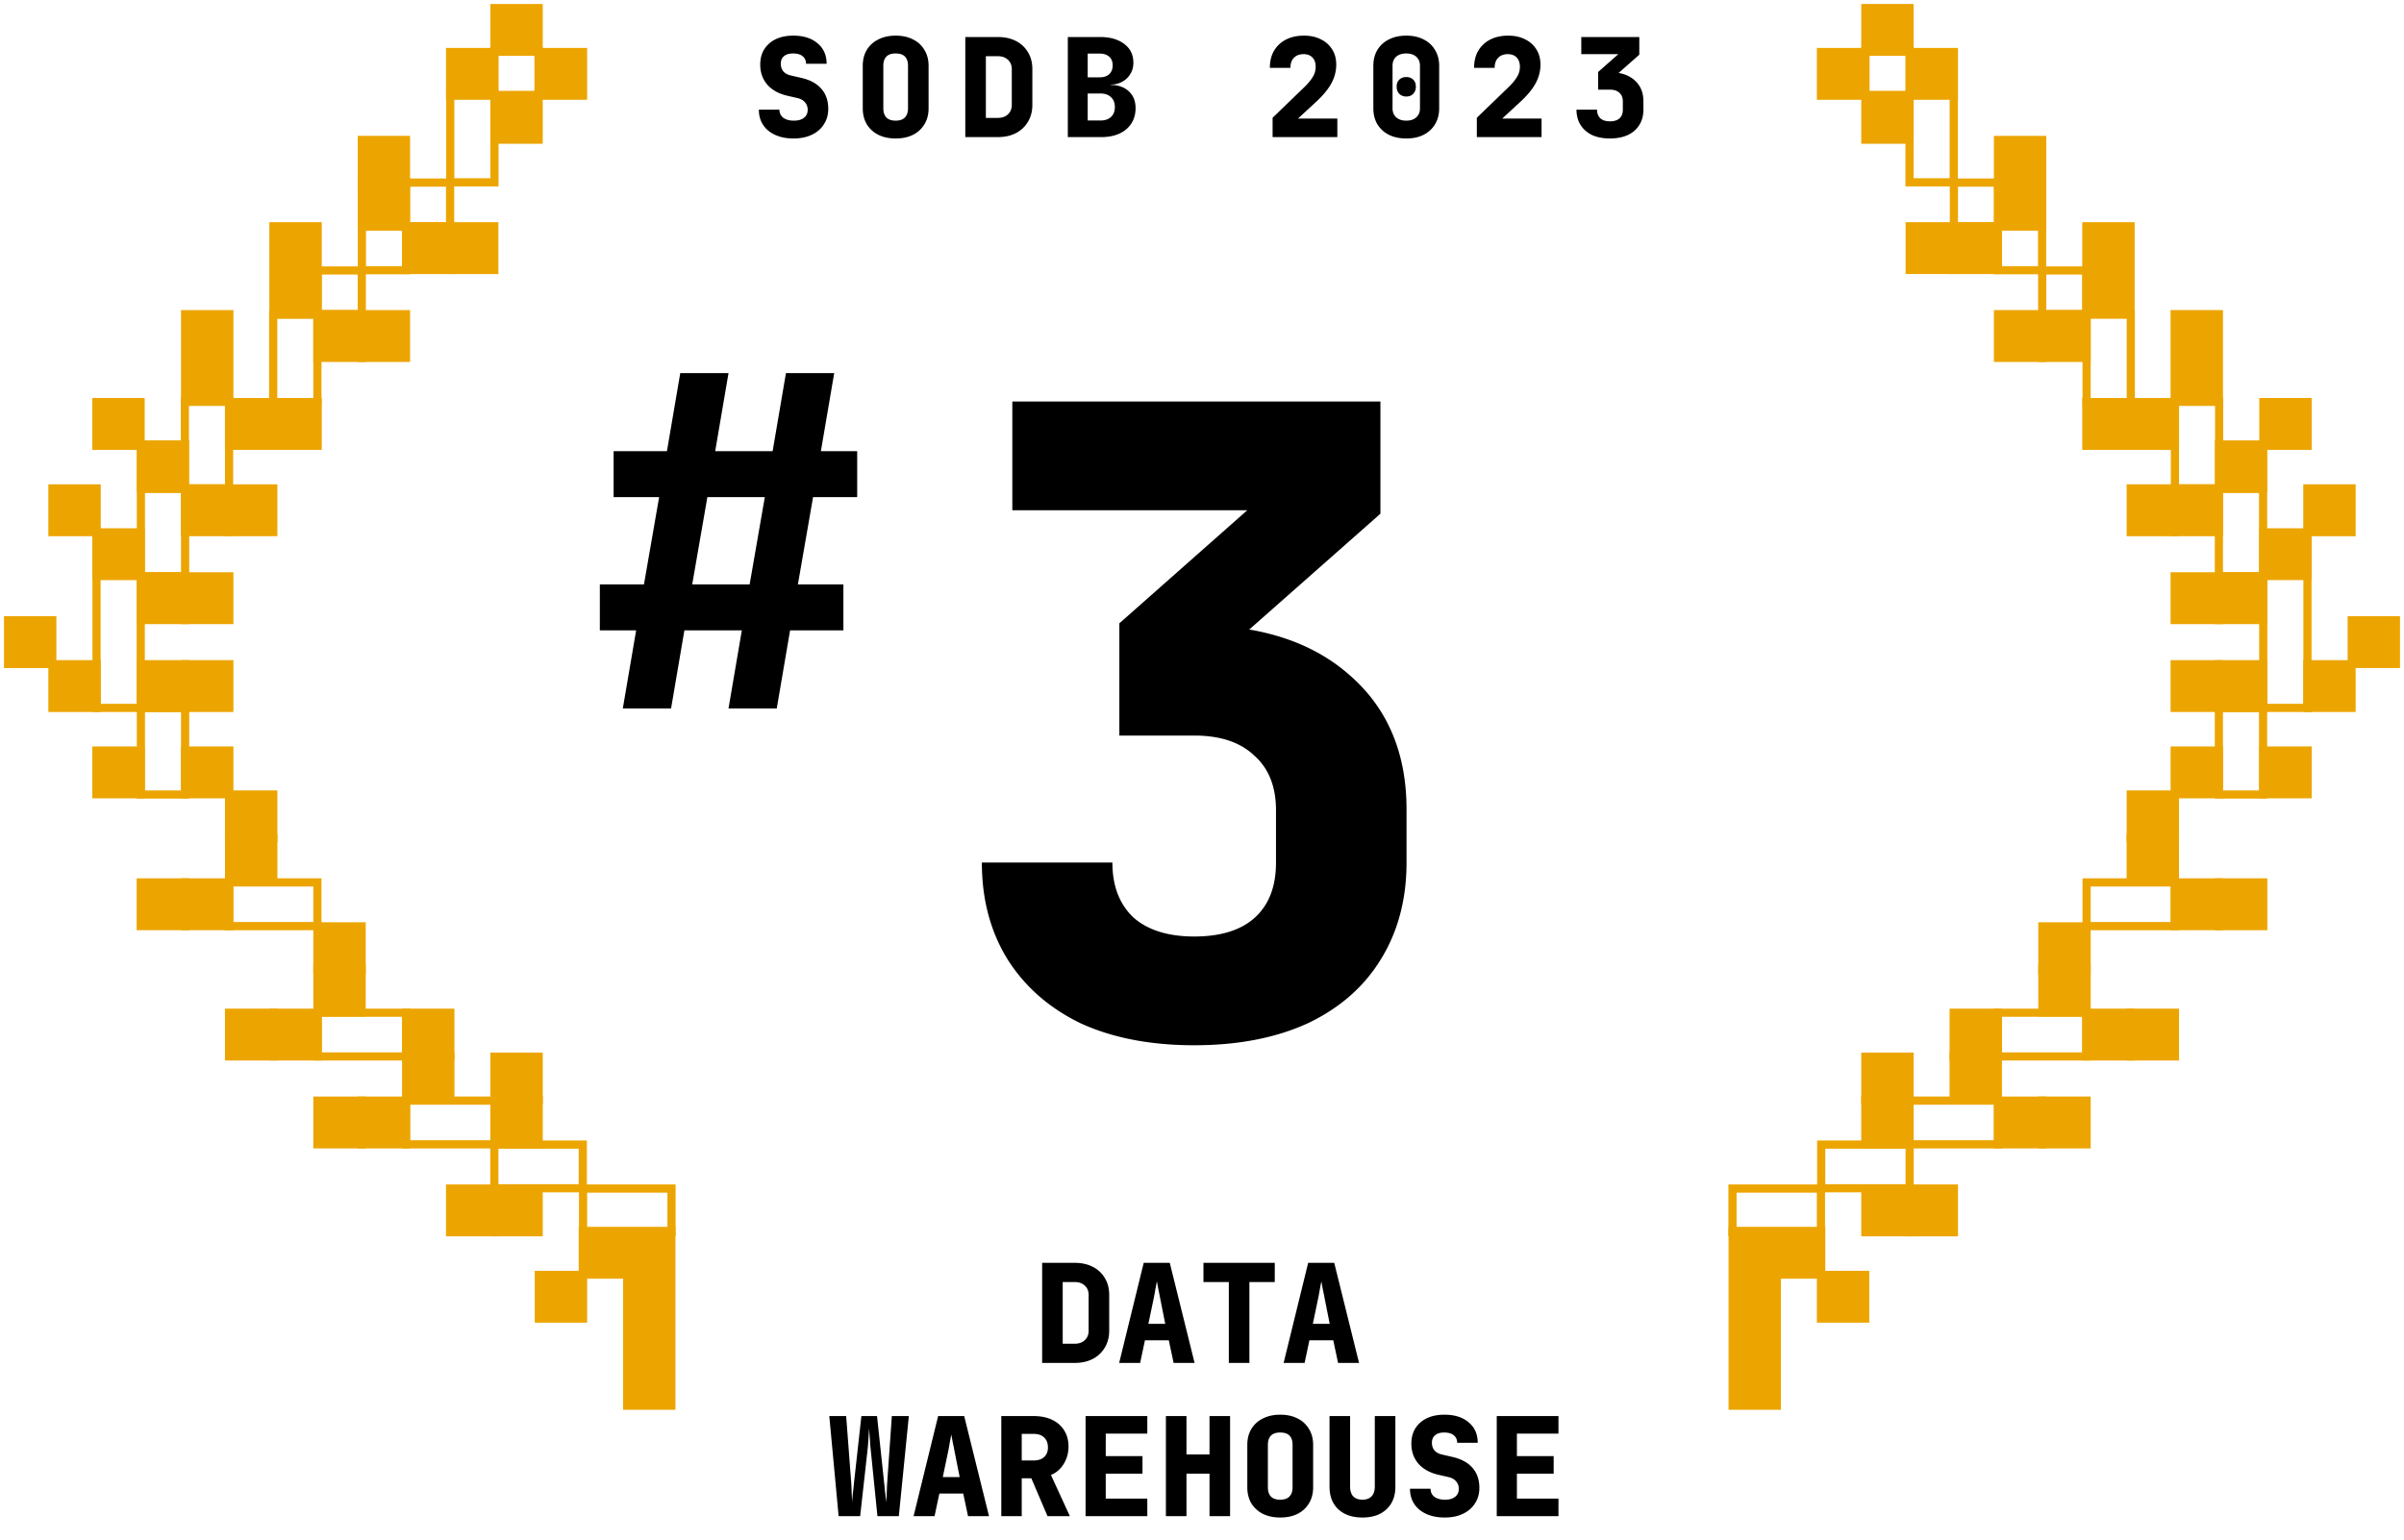 <svg xmlns="http://www.w3.org/2000/svg" width="298" height="191" fill="none"><path fill="#000" d="m77.204 87.848 1.652-9.684h-4.5v-5.696h5.469l1.88-10.824h-5.64v-5.696h6.608l1.652-9.684h5.981l-1.652 9.684h7.12l1.653-9.684h5.981l-1.652 9.684h4.5v5.697h-5.469l-1.88 10.823h5.64v5.696h-6.608l-1.652 9.684h-5.981l1.652-9.684h-7.12l-1.652 9.684h-5.982zm8.602-15.38h7.12l1.88-10.824h-7.12l-1.88 10.824zm62.227 57.142c-5.394 0-10.068-.899-14.023-2.697-3.884-1.87-6.904-4.495-9.062-7.875-2.157-3.451-3.236-7.479-3.236-12.081h16.181c0 2.876.863 5.142 2.589 6.796 1.798 1.582 4.315 2.373 7.551 2.373 3.308 0 5.825-.791 7.551-2.373 1.726-1.582 2.589-3.848 2.589-6.796v-6.473c0-2.948-.899-5.213-2.697-6.795-1.726-1.654-4.207-2.481-7.443-2.481h-9.277V77.291l15.857-14.023h-29.125V49.785h45.63V63.7l-23.085 20.388v-6.58c8.126 0 14.527 2.05 19.201 6.148 4.747 4.1 7.12 9.673 7.12 16.721v6.58c0 4.602-1.079 8.63-3.236 12.081-2.086 3.38-5.106 6.005-9.062 7.875-3.955 1.798-8.629 2.697-14.023 2.697zM129.184 169v-12.41h4.029c.862 0 1.61.164 2.244.493a3.558 3.558 0 0 1 1.496 1.394c.363.589.544 1.286.544 2.091v4.437c0 .793-.181 1.49-.544 2.091a3.666 3.666 0 0 1-1.496 1.411c-.634.329-1.382.493-2.244.493h-4.029zm2.55-2.38h1.479c.522 0 .941-.147 1.258-.442.318-.295.476-.686.476-1.173v-4.437c0-.476-.158-.861-.476-1.156-.317-.295-.736-.442-1.258-.442h-1.479v7.65zm6.998 2.38 3.043-12.41h3.23l3.077 12.41h-2.601l-.595-2.805h-2.958l-.595 2.805h-2.601zm3.621-4.845h2.091l-.595-2.992c-.08-.431-.165-.856-.255-1.275l-.187-1.003-.187.986a28.87 28.87 0 0 1-.238 1.275l-.629 3.009zm9.972 4.845v-10.03h-3.145v-2.38h8.84v2.38h-3.145V169h-2.55zm6.793 0 3.043-12.41h3.23l3.077 12.41h-2.601l-.595-2.805h-2.958l-.595 2.805h-2.601zm3.621-4.845h2.091l-.595-2.992a39.912 39.912 0 0 0-.255-1.275c-.079-.431-.141-.765-.187-1.003l-.187.986a27.48 27.48 0 0 1-.238 1.275l-.629 3.009zM103.956 188l-1.156-12.41h2.091l.629 8.296c.011.159.023.385.034.68l.034.901c.023.306.034.584.034.833.023-.249.045-.527.068-.833.034-.317.068-.618.102-.901.034-.295.057-.521.068-.68l.918-8.296h1.938l.884 8.296c.023.159.045.385.068.68.034.283.068.584.102.901.045.306.079.584.102.833.011-.249.023-.527.034-.833l.034-.901c.011-.295.023-.521.034-.68l.578-8.296h2.108L111.419 188h-2.652l-.833-8.245a18.15 18.15 0 0 1-.068-.748c-.023-.317-.045-.646-.068-.986a45.58 45.58 0 0 0-.068-.901 35.96 35.96 0 0 1-.051.901c-.023.34-.045.669-.068.986a18.15 18.15 0 0 1-.068.748l-.918 8.245h-2.669zm9.292 0 3.043-12.41h3.23l3.077 12.41h-2.601l-.595-2.805h-2.958l-.595 2.805h-2.601zm3.621-4.845h2.091l-.595-2.992a39.912 39.912 0 0 0-.255-1.275c-.079-.431-.141-.765-.187-1.003l-.187.986a27.48 27.48 0 0 1-.238 1.275l-.629 3.009zm7.253 4.845v-12.41h3.995c.884 0 1.649.153 2.295.459.646.306 1.144.742 1.496 1.309.362.567.544 1.235.544 2.006 0 .805-.199 1.524-.595 2.159a3.336 3.336 0 0 1-1.581 1.377l2.346 5.1h-2.771l-2.006-4.692h-1.19V188h-2.533zm2.533-6.902h1.462c.566 0 1.003-.142 1.309-.425.317-.283.476-.68.476-1.19 0-.533-.159-.946-.476-1.241-.306-.295-.743-.442-1.309-.442h-1.462v3.298zM134.57 188v-12.41h7.65v2.176h-5.151v2.788h4.556v2.176h-4.556v3.094h5.151V188h-7.65zm9.955 0v-12.41h2.55v4.76h2.856v-4.76h2.55V188h-2.55v-5.27h-2.856V188h-2.55zm14.172.17c-.828 0-1.547-.153-2.159-.459a3.549 3.549 0 0 1-1.428-1.309c-.329-.567-.493-1.224-.493-1.972v-5.27c0-.748.164-1.4.493-1.955a3.395 3.395 0 0 1 1.428-1.309c.612-.317 1.331-.476 2.159-.476.838 0 1.558.159 2.159.476a3.289 3.289 0 0 1 1.411 1.309c.34.555.51 1.207.51 1.955v5.27c0 .748-.17 1.405-.51 1.972a3.433 3.433 0 0 1-1.411 1.309c-.601.306-1.321.459-2.159.459zm0-2.21c.51 0 .889-.13 1.139-.391.26-.272.391-.652.391-1.139v-5.27c0-.499-.125-.878-.374-1.139-.25-.261-.635-.391-1.156-.391-.522 0-.907.13-1.156.391-.25.261-.374.64-.374 1.139v5.27c0 .487.124.867.374 1.139.26.261.646.391 1.156.391zm10.193 2.21c-1.258 0-2.255-.34-2.992-1.02-.725-.68-1.088-1.609-1.088-2.788v-8.772h2.55v8.755c0 .521.13.924.391 1.207.272.272.652.408 1.139.408.476 0 .85-.136 1.122-.408.272-.283.408-.686.408-1.207v-8.755h2.55v8.772c0 1.167-.368 2.097-1.105 2.788-.725.68-1.717 1.02-2.975 1.02zm10.193 0c-.872 0-1.632-.147-2.278-.442-.646-.295-1.144-.708-1.496-1.241-.351-.533-.527-1.162-.527-1.887h2.55c0 .419.159.754.476 1.003.329.238.771.357 1.326.357.533 0 .947-.119 1.241-.357.306-.238.459-.567.459-.986 0-.363-.113-.674-.34-.935-.226-.261-.544-.436-.952-.527l-1.258-.289c-1.054-.249-1.875-.708-2.465-1.377-.578-.68-.867-1.507-.867-2.482 0-.725.165-1.354.493-1.887a3.36 3.36 0 0 1 1.428-1.258c.612-.295 1.338-.442 2.176-.442 1.27 0 2.273.317 3.009.952.748.623 1.122 1.468 1.122 2.533h-2.55c0-.397-.141-.708-.425-.935-.272-.227-.668-.34-1.19-.34-.487 0-.861.113-1.122.34-.26.215-.391.527-.391.935 0 .363.102.674.306.935.216.249.516.419.901.51l1.326.306c1.1.249 1.933.703 2.499 1.36.567.646.85 1.473.85 2.482 0 .725-.181 1.366-.544 1.921-.351.555-.85.986-1.496 1.292-.634.306-1.388.459-2.261.459zm6.454-.17v-12.41h7.65v2.176h-5.151v2.788h4.556v2.176h-4.556v3.094h5.151V188h-7.65z"/><path fill="#ECA500" stroke="#ECA500" stroke-width="1.014" d="M66.793 158.086h5.481v5.418h-5.481zm5.449-5.453h5.481v5.418h-5.481zm5.5 0h5.481v21.672h-5.481zm-16.449-5.254h5.481v5.418h-5.481zm-16.447-10.902h5.481v5.418h-5.481z"/><path stroke="#ECA500" stroke-width="1.014" d="M61.293 136.477H50.33v5.418h10.963zm-10.949-10.899H39.38v5.418h10.963zm-10.998-16.16H28.383v5.418h10.963zM22.947 98.52V87.782h-5.481V98.52zm0-27.055V60.629h-5.481v10.836zm5.449-10.902V49.727h-5.481v10.836zm10.95-10.703V39.024h-5.481V49.86zm10.998-16.352V28.09h-5.481v5.418zm5.449-5.449v-5.418h-5.481v5.418zm5.5-5.449V11.774h-5.481V22.61zM44.846 38.957v-5.418h-5.481v5.418zM17.447 87.781V71.363h-5.481v16.418zm43.833 54.145h10.962v5.418H61.28v-5.418zm10.998 5.453H83.24v5.418H72.278v-5.418z"/><path fill="#ECA500" stroke="#ECA500" stroke-width="1.014" d="M33.897 125.578h5.481v5.418h-5.481zm-10.95-16.16h5.481v5.418h-5.481zm38.346 27.059h5.481v5.418h-5.481zm-21.947-16.352h5.481v5.418h-5.481zm10.998 10.902h5.481v5.418h-5.481zm-21.946-27.058h5.481v5.418h-5.481z"/><path fill="#ECA500" stroke="#ECA500" stroke-width="1.014" d="M39.346 114.867h5.481v5.418h-5.481zm21.947 16.16h5.481v5.418h-5.481zm-10.949-5.449h5.481v5.418h-5.481zm-21.948 0h5.481v5.418h-5.481zm0-27.059h5.481v5.418h-5.481zm-5.449-5.453h5.481v5.418h-5.481zm-5.5-10.703h5.481v5.418h-5.481zm0-10.898h5.481v5.418h-5.481zm5.5-10.902h5.481v5.418h-5.481zm5.449-10.704h5.481v5.418h-5.481zm10.95-10.902h5.481v5.418h-5.481zm10.998-10.898h5.481v5.418h-5.481zm10.949-16.157h5.481v5.418h-5.481zm-5.5-5.453h5.481v5.418h-5.481zM61.293 1h5.481v5.418h-5.481z"/><path stroke="#ECA500" stroke-width="1.014" d="M61.275 6.355h5.481v5.418h-5.481z"/><path fill="#ECA500" stroke="#ECA500" stroke-width="1.014" d="M66.793 6.449h5.481v5.418h-5.481zM33.897 33.508h5.481v5.418h-5.481zm10.949-10.899h5.481v5.418h-5.481zm-10.949 5.45h5.481v5.418h-5.481z"/><path fill="#ECA500" stroke="#ECA500" stroke-width="1.014" d="M44.846 17.352h5.481v5.418h-5.481zM22.947 44.41h5.481v5.418h-5.481zm0-5.453h5.481v5.418h-5.481zm-5.5 16.156h5.481v5.418h-5.481zm-5.498-5.254h5.481v5.418h-5.481zm0 16.153h5.481v5.418h-5.481zM6.5 60.563h5.481v5.418H6.5zm0 21.8h5.481v5.418H6.5zM1 76.914h5.481v5.418H1zm21.947 5.449h5.481v5.418h-5.481zm0-10.898h5.481v5.418h-5.481zm5.449-10.902h5.481v5.418h-5.481zm5.501-10.704h5.481v5.418h-5.481zm10.949-10.902h5.481v5.418h-5.481zm10.947-10.898h5.481v5.418h-5.481zM11.949 93.066h5.481v5.418h-5.481zm43.844 54.313h5.481v5.418h-5.481zm-16.447-10.902h5.481v5.418h-5.481zm-21.899-27.059h5.481v5.418h-5.481zm213.76 48.668h-5.481v5.418h5.481zm-5.449-5.453h-5.481v5.418h5.481zm-5.5 0h-5.481v21.672h5.481zm16.449-5.254h-5.481v5.418h5.481zm16.447-10.902h-5.481v5.418h5.481z"/><path stroke="#ECA500" stroke-width="1.014" d="M236.707 136.477h10.963v5.418h-10.963zm10.949-10.899h10.963v5.418h-10.963zm10.998-16.16h10.963v5.418h-10.963zm16.398-10.898V87.78h5.481v10.74zm.001-27.055V60.629h5.481v10.836zm-5.449-10.902V49.725h5.481v10.837zm-10.95-10.703V39.022h5.48V49.86zm-10.998-16.352V28.09h5.481v5.418zm-5.449-5.449V22.64h5.481v5.418zm-5.5-5.449V11.772h5.48V22.61zm16.447 16.347v-5.418h5.481v5.418zm27.399 48.824V71.363h5.48v16.418zm-43.833 54.145h-10.962v5.418h10.962v-5.418zm-10.998 5.453H214.76v5.418h10.962v-5.418z"/><path fill="#ECA500" stroke="#ECA500" stroke-width="1.014" d="M264.104 125.578h-5.481v5.418h5.481zm10.949-16.16h-5.481v5.418h5.481zm-38.346 27.059h-5.481v5.418h5.481zm21.947-16.352h-5.481v5.418h5.481zm-10.998 10.902h-5.481v5.418h5.481zm21.946-27.058h-5.481v5.418h5.481z"/><path fill="#ECA500" stroke="#ECA500" stroke-width="1.014" d="M258.654 114.867h-5.481v5.418h5.481zm-21.947 16.16h-5.481v5.418h5.481zm10.949-5.449h-5.481v5.418h5.481zm21.948 0h-5.481v5.418h5.481zm0-27.058h-5.481v5.417h5.481zm5.449-5.454h-5.481v5.418h5.481zm5.5-10.703h-5.481v5.418h5.481zm0-10.898h-5.481v5.418h5.481zm-5.5-10.902h-5.481v5.417h5.481zm-5.449-10.703h-5.481v5.417h5.481zm-10.95-10.903h-5.481v5.418h5.481zm-10.998-10.898h-5.481v5.418h5.481zm-10.949-16.157h-5.481v5.418h5.481zm5.5-5.452h-5.481v5.417h5.481zm-5.5-5.45h-5.481v5.418h5.481z"/><path stroke="#ECA500" stroke-width="1.014" d="M236.725 6.355h-5.481v5.418h5.481z"/><path fill="#ECA500" stroke="#ECA500" stroke-width="1.014" d="M231.207 6.45h-5.481v5.417h5.481zm32.897 27.058h-5.481v5.418h5.481zm-10.95-10.898h-5.481v5.417h5.481zm10.95 5.449h-5.481v5.418h5.481z"/><path fill="#ECA500" stroke="#ECA500" stroke-width="1.014" d="M253.154 17.352h-5.481v5.418h5.481zm21.899 27.058h-5.481v5.418h5.481zm0-5.453h-5.481v5.418h5.481zm5.5 16.156h-5.481v5.418h5.481zm5.498-5.253h-5.481v5.417h5.481zm0 16.152h-5.481v5.418h5.481zm5.449-5.449h-5.481v5.417h5.481zm0 21.8h-5.481v5.418h5.481zm5.5-5.449h-5.481v5.418H297zm-21.947 5.449h-5.481v5.418h5.481zm0-10.898h-5.481v5.418h5.481zm-5.449-10.902h-5.481v5.417h5.481zm-5.5-10.703h-5.481v5.417h5.481zm-10.95-10.903h-5.481v5.418h5.481zm-10.947-10.898h-5.481v5.418h5.481zm43.844 65.007h-5.481v5.418h5.481zm-43.844 54.313h-5.481v5.418h5.481zm16.447-10.902h-5.481v5.418h5.481zm21.899-27.059h-5.481v5.418h5.481z"/><path fill="#000" d="M98.37 17.17c-.873 0-1.632-.147-2.278-.442-.646-.295-1.145-.708-1.496-1.241-.352-.533-.527-1.162-.527-1.887h2.55c0 .42.159.754.476 1.003.329.238.77.357 1.326.357.532 0 .946-.119 1.24-.357.307-.238.46-.567.46-.986 0-.363-.113-.674-.34-.935-.227-.26-.544-.436-.952-.527l-1.258-.289c-1.054-.25-1.876-.708-2.465-1.377-.578-.68-.867-1.507-.867-2.482 0-.725.164-1.354.493-1.887a3.36 3.36 0 0 1 1.428-1.258c.612-.295 1.337-.442 2.176-.442 1.27 0 2.272.317 3.009.952.748.623 1.122 1.468 1.122 2.533h-2.55c0-.397-.142-.708-.425-.935-.272-.227-.669-.34-1.19-.34-.488 0-.862.113-1.122.34-.26.215-.391.527-.391.935 0 .363.102.674.306.935.215.25.516.42.9.51l1.327.306c1.099.25 1.932.703 2.499 1.36.567.646.85 1.473.85 2.482 0 .725-.181 1.366-.544 1.921-.351.555-.85.986-1.496 1.292-.635.306-1.388.459-2.261.459zm12.658 0c-.827 0-1.547-.153-2.159-.459a3.549 3.549 0 0 1-1.428-1.309c-.328-.567-.493-1.224-.493-1.972V8.16c0-.748.165-1.4.493-1.955a3.397 3.397 0 0 1 1.428-1.309c.612-.317 1.332-.476 2.159-.476.839 0 1.559.159 2.159.476a3.285 3.285 0 0 1 1.411 1.309c.34.555.51 1.207.51 1.955v5.27c0 .748-.17 1.405-.51 1.972a3.427 3.427 0 0 1-1.411 1.309c-.6.306-1.32.459-2.159.459zm0-2.21c.51 0 .89-.13 1.139-.391.261-.272.391-.652.391-1.139V8.16c0-.499-.124-.878-.374-1.139-.249-.26-.634-.391-1.156-.391-.521 0-.906.13-1.156.391-.249.26-.374.64-.374 1.139v5.27c0 .487.125.867.374 1.139.261.26.646.391 1.156.391zm8.63 2.04V4.59h4.029c.861 0 1.609.164 2.244.493a3.564 3.564 0 0 1 1.496 1.394c.362.59.544 1.286.544 2.091v4.437c0 .793-.182 1.49-.544 2.091a3.68 3.68 0 0 1-1.496 1.411c-.635.329-1.383.493-2.244.493h-4.029zm2.55-2.38h1.479c.521 0 .94-.147 1.258-.442.317-.295.476-.686.476-1.173V8.568c0-.476-.159-.861-.476-1.156-.318-.295-.737-.442-1.258-.442h-1.479v7.65zM132.367 17V4.59h3.995c1.258 0 2.261.289 3.009.867.748.567 1.122 1.337 1.122 2.312 0 .544-.13 1.02-.391 1.428a2.576 2.576 0 0 1-1.02.952c-.419.227-.878.34-1.377.34v.051a3.32 3.32 0 0 1 1.513.306c.465.215.839.538 1.122.969.283.43.425.963.425 1.598 0 .725-.176 1.36-.527 1.904-.34.533-.827.946-1.462 1.241-.635.295-1.388.442-2.261.442h-4.148zm2.465-2.057h1.581c.555 0 .992-.147 1.309-.442.317-.295.476-.703.476-1.224s-.159-.93-.476-1.224c-.317-.306-.754-.459-1.309-.459h-1.581v3.349zm0-5.355h1.496c.499 0 .89-.13 1.173-.391.283-.272.425-.635.425-1.088 0-.465-.142-.822-.425-1.071-.283-.26-.674-.391-1.173-.391h-1.496v2.941zM157.752 17v-2.397l3.944-3.808c.464-.453.81-.873 1.037-1.258a2.35 2.35 0 0 0 .357-1.258c0-.499-.136-.884-.408-1.156-.261-.272-.624-.408-1.088-.408-.51 0-.913.153-1.207.459-.284.295-.425.708-.425 1.241h-2.55c0-.816.17-1.519.51-2.108a3.58 3.58 0 0 1 1.479-1.394c.634-.329 1.382-.493 2.244-.493.804 0 1.501.153 2.091.459a3.31 3.31 0 0 1 1.394 1.241c.34.533.51 1.162.51 1.887 0 .805-.199 1.575-.595 2.312-.397.737-1.032 1.507-1.904 2.312l-2.244 2.074h4.879V17h-8.024zm16.585.17c-.839 0-1.564-.153-2.176-.459a3.549 3.549 0 0 1-1.428-1.309c-.329-.567-.493-1.224-.493-1.972V8.16c0-.748.164-1.4.493-1.955a3.397 3.397 0 0 1 1.428-1.309c.612-.317 1.332-.476 2.159-.476.839 0 1.558.159 2.159.476a3.29 3.29 0 0 1 1.411 1.309c.34.555.51 1.207.51 1.955v5.27c0 .748-.17 1.405-.51 1.972a3.433 3.433 0 0 1-1.411 1.309c-.601.306-1.315.459-2.142.459zm-.017-2.21c.533 0 .946-.136 1.241-.408.306-.272.459-.646.459-1.122V8.16c0-.476-.153-.85-.459-1.122-.295-.272-.708-.408-1.241-.408-.533 0-.952.136-1.258.408-.295.272-.442.646-.442 1.122v5.27c0 .476.153.85.459 1.122.306.272.72.408 1.241.408zm0-2.992c-.351 0-.64-.113-.867-.34-.215-.227-.323-.521-.323-.884s.108-.652.323-.867c.227-.215.516-.323.867-.323.363 0 .652.108.867.323.215.215.323.504.323.867s-.108.657-.323.884c-.215.227-.504.34-.867.34zM183.068 17v-2.397l3.944-3.808c.465-.453.811-.873 1.037-1.258a2.35 2.35 0 0 0 .357-1.258c0-.499-.136-.884-.408-1.156-.26-.272-.623-.408-1.088-.408-.51 0-.912.153-1.207.459-.283.295-.425.708-.425 1.241h-2.55c0-.816.17-1.519.51-2.108.352-.6.845-1.065 1.479-1.394.635-.329 1.383-.493 2.244-.493.805 0 1.502.153 2.091.459a3.298 3.298 0 0 1 1.394 1.241c.34.533.51 1.162.51 1.887 0 .805-.198 1.575-.595 2.312-.396.737-1.031 1.507-1.904 2.312l-2.244 2.074h4.879V17h-8.024zm16.501.17c-.85 0-1.587-.142-2.21-.425a3.398 3.398 0 0 1-1.428-1.241c-.34-.544-.51-1.179-.51-1.904h2.55c0 .453.136.81.408 1.071.283.25.68.374 1.19.374.521 0 .918-.125 1.19-.374.272-.25.408-.606.408-1.071v-1.02c0-.465-.142-.822-.425-1.071-.272-.26-.663-.391-1.173-.391h-1.462V8.925l2.499-2.21h-4.59V4.59h7.191v2.193l-3.638 3.213V8.959c1.28 0 2.289.323 3.026.969.748.646 1.122 1.524 1.122 2.635V13.6c0 .725-.17 1.36-.51 1.904-.329.533-.805.946-1.428 1.241-.624.283-1.36.425-2.21.425z"/></svg>